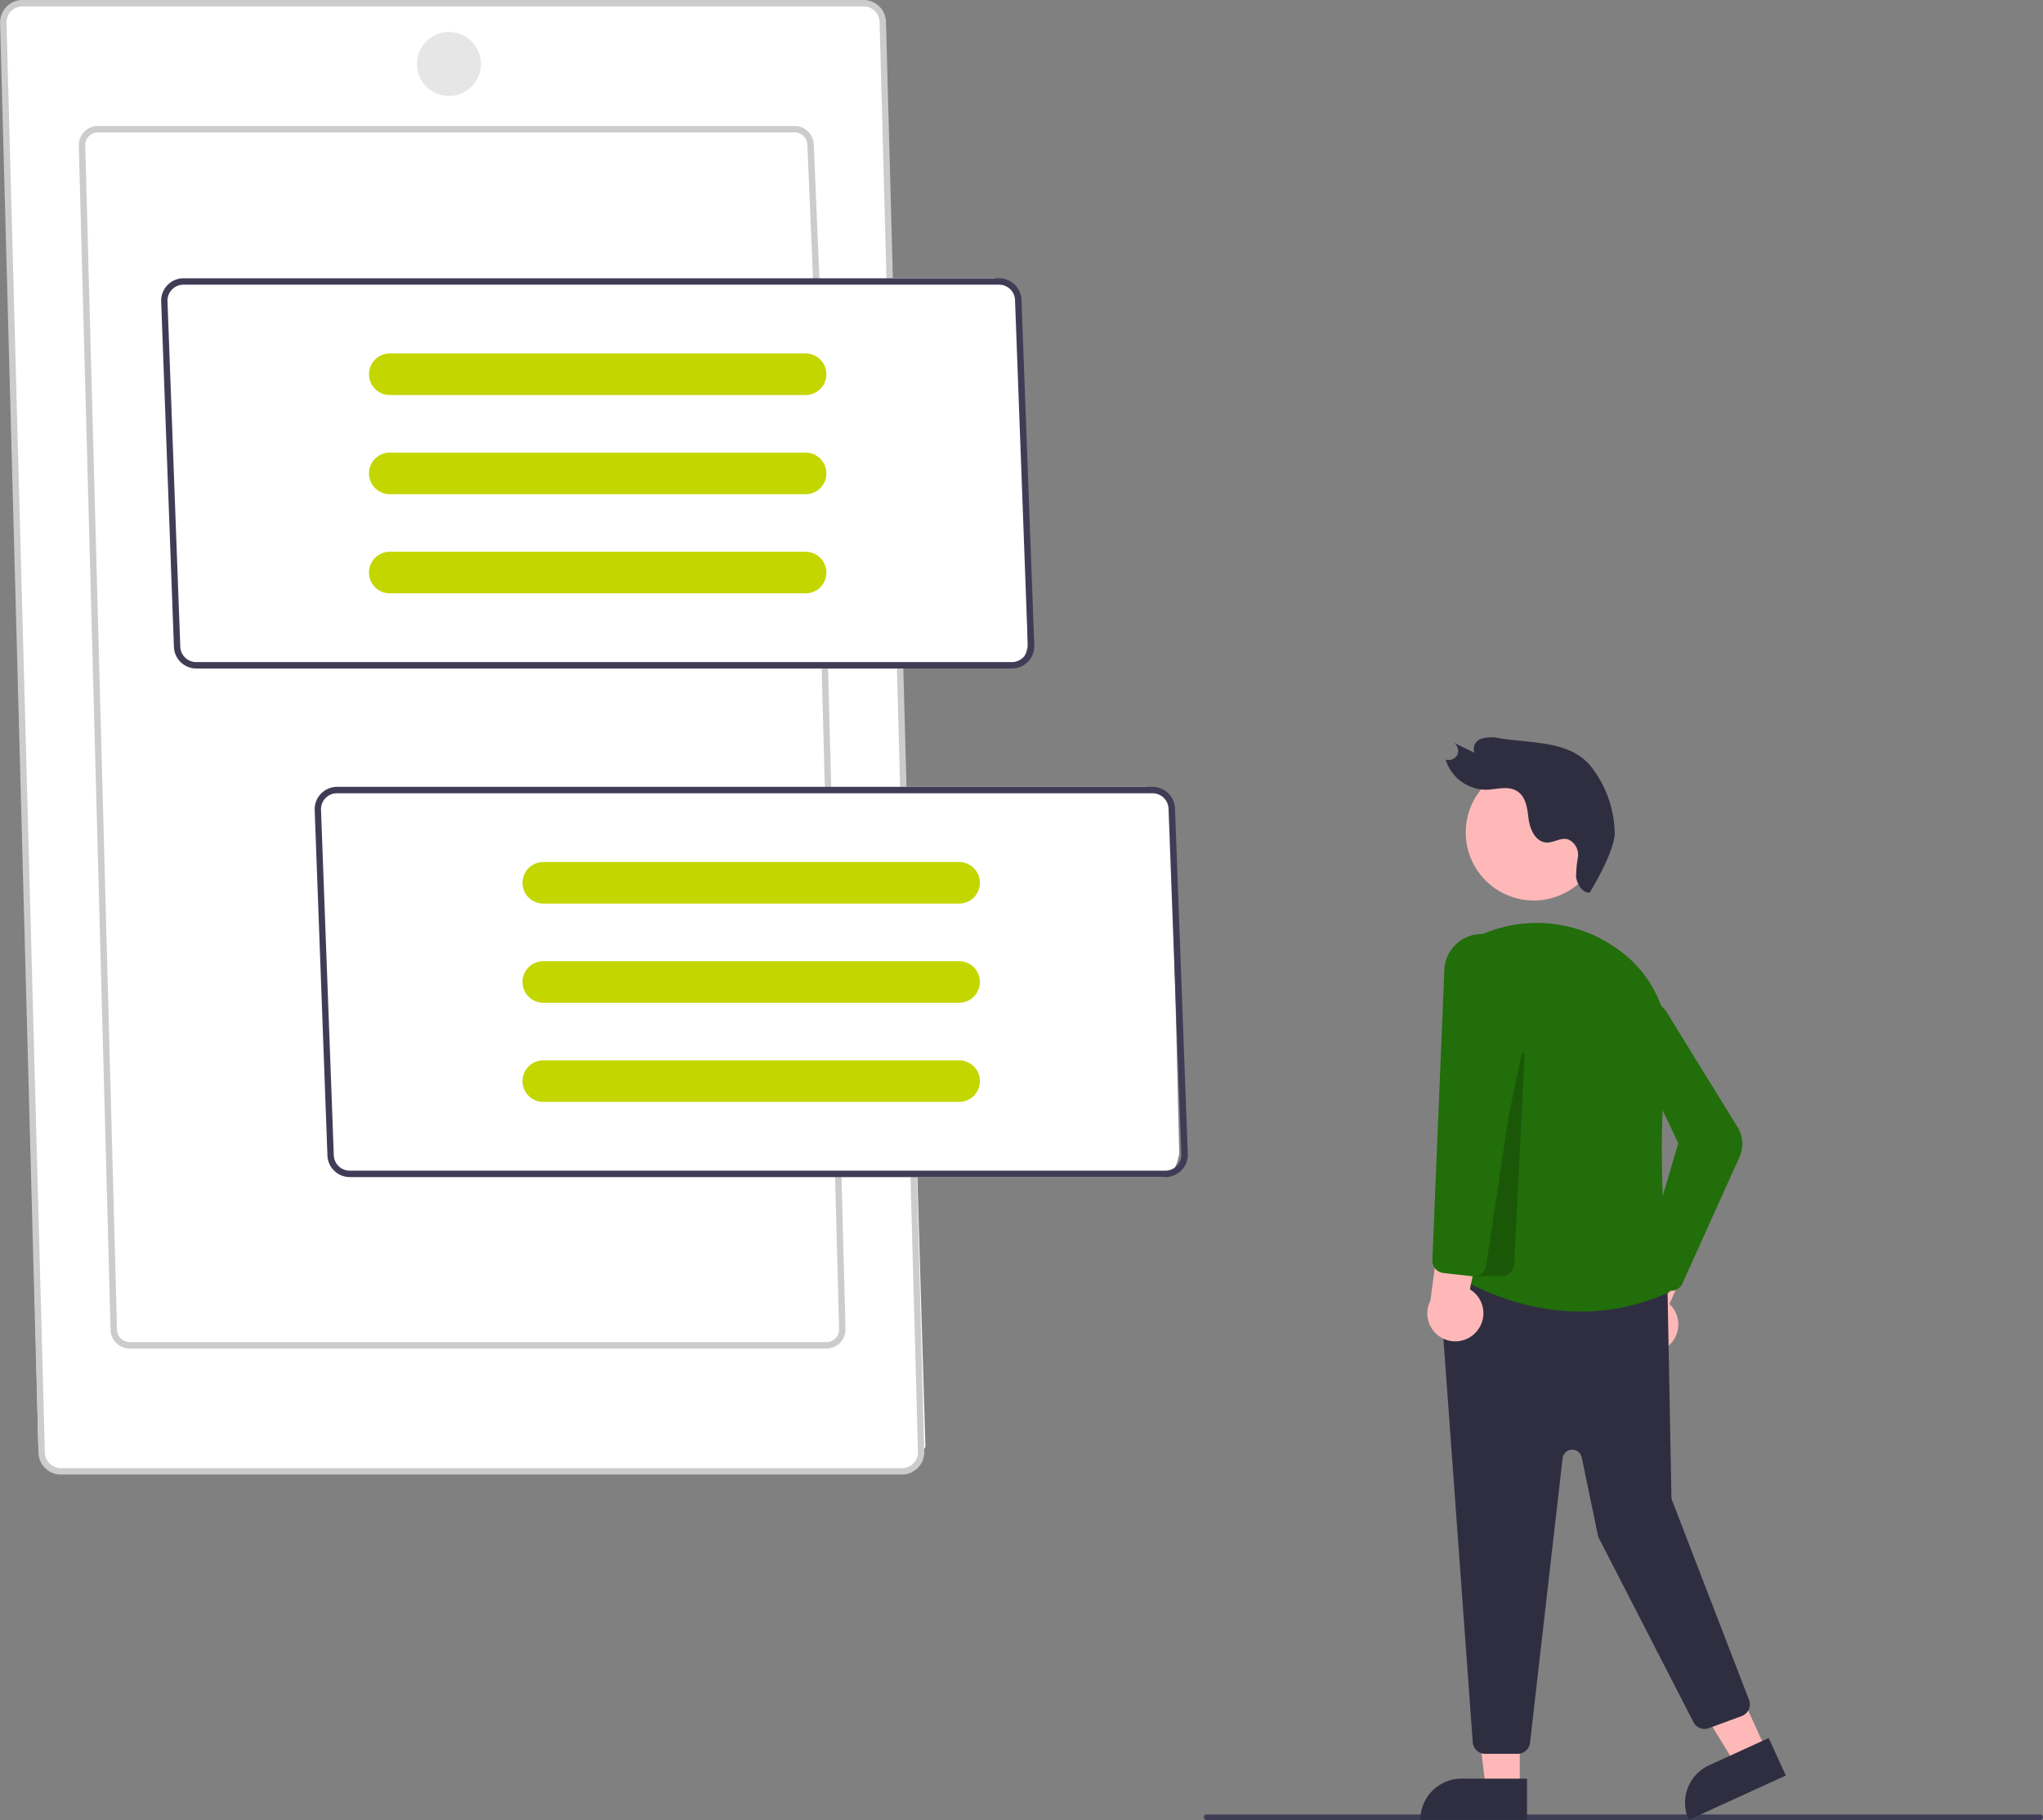 <svg xmlns="http://www.w3.org/2000/svg" width="193.822" height="172.662" viewBox="0 0 193.822 172.662">
  <rect x="0" y="0" width="193.822" height="172.662" fill="#808080" stroke="none"/>
  <g id="undraw_survey_05s5" transform="translate(2 0.252)">
    <g id="people" transform="translate(112.21 69.69)">
      <path id="パス_76" data-name="パス 76" d="M738.522,708.026H659.436a.263.263,0,0,1,0-.526h79.086a.263.263,0,1,1,0,.526Z" transform="translate(-659.173 -605.306)" fill="#3f3d56"/>
      <path id="パス_77" data-name="パス 77" d="M522.08,472.685h-3.221l-1.533-12.425h4.754Z" transform="translate(-492.108 -372.974)" fill="#ffb8b8"/>
      <path id="パス_78" data-name="パス 78" d="M503.426,504.045h6.212v3.911H499.515A3.911,3.911,0,0,1,503.426,504.045Z" transform="translate(-478.976 -405.254)" fill="#2f2e41"/>
      <path id="パス_79" data-name="パス 79" d="M597.755,461.949l-2.93,1.338-6.556-10.665,4.324-1.975Z" transform="translate(-544.411 -365.888)" fill="#ffb8b8"/>
      <path id="パス_80" data-name="パス 80" d="M3.911,0h6.212V3.911H0A3.911,3.911,0,0,1,3.911,0Z" transform="translate(44.381 99.145) rotate(-24.548)" fill="#2f2e41"/>
      <path id="パス_81" data-name="パス 81" d="M814.524,503.144a2.642,2.642,0,0,0,.21-4.046l3.787-8.592-4.81.815-2.858,8.034a2.656,2.656,0,0,0,3.672,3.788Z" transform="translate(-770.56 -445.326)" fill="#ffb8b8"/>
      <path id="パス_82" data-name="パス 82" d="M751.379,553.2H748.3a1.187,1.187,0,0,1-1.179-1.1l-3.255-44.813a1.182,1.182,0,0,1,1.294-1.262l19.373,1.89a1.183,1.183,0,0,1,1.067,1.154l.373,19.768a.915.915,0,0,0,.061.314l7.3,18.932a1.182,1.182,0,0,1-.694,1.535l-3.118,1.149a1.183,1.183,0,0,1-1.46-.569L759.1,532.761a1.179,1.179,0,0,1-.106-.3l-1.532-7.381a.92.92,0,0,0-1.814.082l-3.09,26.99a1.182,1.182,0,0,1-1.175,1.048Z" transform="translate(-721.612 -456.764)" fill="#2f2e41"/>
      <circle id="楕円形_15" data-name="楕円形 15" cx="6.453" cy="6.453" r="6.453" transform="translate(24.846 2.578)" fill="#ffb8b8"/>
      <path id="パス_83" data-name="パス 83" d="M748.551,418.766c.826.57,10.133,6.7,20.742,1.825-.137-1.185-1.461-13.079-.305-21.848a11.09,11.09,0,0,0-4.545-10.574A13.067,13.067,0,0,0,751.3,386.75h0q-.261.117-.526.244Z" transform="translate(-725.067 -367.983)" fill="#216e0a"/>
      <path id="パス_84" data-name="パス 84" d="M815.412,441.376a1.179,1.179,0,0,1-.87-.384l-1.412-1.54a1.188,1.188,0,0,1-.262-1.134l3.233-10.943-4.919-10.33a2.183,2.183,0,0,1,3.893-1.974l6.65,10.79a3.009,3.009,0,0,1,.181,2.819l-5.415,12a1.179,1.179,0,0,1-.891.681A1.21,1.21,0,0,1,815.412,441.376Z" transform="translate(-771.086 -388.865)" fill="#216e0a"/>
      <path id="パス_85" data-name="パス 85" d="M759.493,453.654h-2.578l4.5-21.178.26.034-1,20.021A1.182,1.182,0,0,1,759.493,453.654Z" transform="translate(-731.233 -402.543)" opacity="0.2"/>
      <path id="パス_86" data-name="パス 86" d="M744.54,496.1a2.642,2.642,0,0,0-.634-4l1.92-9.191-4.536,1.8-1.128,8.452a2.656,2.656,0,0,0,4.378,2.944Z" transform="translate(-718.667 -439.726)" fill="#ffb8b8"/>
      <path id="パス_87" data-name="パス 87" d="M745.618,422.055a1.226,1.226,0,0,1-.133-.008l-2.75-.306a1.186,1.186,0,0,1-1.051-1.224l1.138-27.531a3.554,3.554,0,0,1,7.024-.608l.733,3.371,0,.024-3.791,25.274A1.179,1.179,0,0,1,745.618,422.055Z" transform="translate(-720.004 -370.917)" fill="#216e0a"/>
      <path id="パス_88" data-name="パス 88" d="M760.153,333.273c-.669.115-1.22-.817-1.3-1.472a11.508,11.508,0,0,1,.182-1.933,1.586,1.586,0,0,0-.957-1.635c-.709-.2-1.366.366-2.091.3-1.011-.1-1.519-1.278-1.641-2.236s-.219-2.091-1.094-2.636-1.953-.148-2.956-.131a4.037,4.037,0,0,1-3.817-2.859.961.961,0,0,0,1.1-.439.973.973,0,0,0-.293-1.15l1.921.941a1.032,1.032,0,0,1,.68-1.346,3.629,3.629,0,0,1,1.783-.018c3.009.467,6.493.237,8.489,2.531a10.632,10.632,0,0,1,2.365,6.569C762.362,329.712,760.153,333.273,760.153,333.273Z" transform="translate(-723.537 -318.552)" fill="#2f2e41"/>
    </g>
    <g id="paper" transform="translate(-2 -0.252)">
      <path id="パス_99" data-name="パス 99" d="M2.618,1h79.3c1.341,0,2.428.278,2.428,1.618l4.046,135.133s-1.087,2.428-2.428,2.428H6.664a2.428,2.428,0,0,1-2.428-2.428L1,2.618C1,1.278,1.278,1,2.618,1Z" transform="translate(-0.595 -0.501)" fill="#fff"/>
      <path id="パス_100" data-name="パス 100" d="M2.618,1h79.3a3.081,3.081,0,0,1,2.428,2.049l.809,32.713s-.278,2.264-1.618,2.264H6.664c-1.341,0-2.428-.289-2.428-.646L1,1.431C1,1.074,1.278,1,2.618,1Z" transform="translate(12.352 25.393)" fill="#fff"/>
      <path id="パス_101" data-name="パス 101" d="M2.618,1h79.3a3.081,3.081,0,0,1,2.428,2.049l.809,32.713s-.278,2.264-1.618,2.264H6.664c-1.341,0-2.428-.289-2.428-.646L1,1.431C1,1.074,1.278,1,2.618,1Z" transform="translate(26.724 73.639)" fill="#fff"/>
      <path id="パス_89" data-name="パス 89" d="M323.4,330.385h-79.8a2.126,2.126,0,0,1-2.124-2.124l-3.641-135.629a2.128,2.128,0,0,1,2.124-2.132h79.8a2.126,2.126,0,0,1,2.124,2.124l.66,24.57-.607.016-.66-24.578a1.521,1.521,0,0,0-1.517-1.525h-79.8a1.519,1.519,0,0,0-1.517,1.517l3.641,135.629a1.521,1.521,0,0,0,1.517,1.525h79.8a1.519,1.519,0,0,0,1.517-1.517L324.2,301.87l.607-.016.709,26.4A2.128,2.128,0,0,1,323.4,330.385Z" transform="translate(-237.827 -190.5)" fill="#ccc"/>
      <rect id="長方形_135" data-name="長方形 135" width="0.607" height="11.652" transform="matrix(1, -0.027, 0.027, 1, 85.083, 63.123)" fill="#ccc"/>
      <path id="パス_90" data-name="パス 90" d="M333.391,345.87H267.285a1.814,1.814,0,0,1-1.812-1.812L262.457,231.71a1.815,1.815,0,0,1,1.811-1.82h66.107a1.814,1.814,0,0,1,1.812,1.812l.546,12.926-.606.026-.547-12.938a1.209,1.209,0,0,0-1.205-1.217H264.268a1.206,1.206,0,0,0-1.2,1.2l3.016,112.348a1.208,1.208,0,0,0,1.2,1.213h66.107a1.206,1.206,0,0,0,1.2-1.2l-.391-14.751.607-.016.391,14.759A1.815,1.815,0,0,1,333.391,345.87Z" transform="translate(-254.983 -217.938)" fill="#ccc"/>
      <rect id="長方形_136" data-name="長方形 136" width="0.607" height="11.535" transform="translate(77.953 63.427) rotate(-1.516)" fill="#ccc"/>
      <path id="パス_91" data-name="パス 91" d="M368.911,314.519H291.534a2.126,2.126,0,0,1-2.124-2.107L288.2,279.624a2.126,2.126,0,0,1,2.124-2.124H367.7a2.126,2.126,0,0,1,2.124,2.107l1.214,32.789A2.126,2.126,0,0,1,368.911,314.519ZM288.8,279.608l1.214,32.787a1.519,1.519,0,0,0,1.517,1.517h77.377a1.519,1.519,0,0,0,1.517-1.5l-1.214-32.787a1.519,1.519,0,0,0-1.517-1.517H290.321A1.519,1.519,0,0,0,288.8,279.608Z" transform="translate(-272.912 -251.101)" fill="#3f3d56"/>
      <path id="パス_92" data-name="パス 92" d="M416.911,473.519H339.534a2.126,2.126,0,0,1-2.124-2.107L336.2,438.624a2.126,2.126,0,0,1,2.124-2.124H415.7a2.126,2.126,0,0,1,2.124,2.107l1.214,32.789A2.126,2.126,0,0,1,416.911,473.519ZM336.8,438.608l1.214,32.787a1.519,1.519,0,0,0,1.517,1.517h77.377a1.519,1.519,0,0,0,1.517-1.5l-1.214-32.787a1.519,1.519,0,0,0-1.517-1.517H338.321A1.519,1.519,0,0,0,336.8,438.608Z" transform="translate(-306.348 -361.854)" fill="#3f3d56"/>
      <path id="パス_93" data-name="パス 93" d="M403.169,460a1.972,1.972,0,1,0,0,3.945h39.447a1.972,1.972,0,0,0,0-3.945Z" transform="translate(-351.624 -378.223)" fill="#c3d600"/>
      <path id="パス_94" data-name="パス 94" d="M403.169,491a1.972,1.972,0,1,0,0,3.945h39.447a1.972,1.972,0,1,0,0-3.945Z" transform="translate(-351.624 -399.817)" fill="#c3d600"/>
      <path id="パス_95" data-name="パス 95" d="M403.169,522a1.972,1.972,0,1,0,0,3.945h39.447a1.972,1.972,0,1,0,0-3.945Z" transform="translate(-351.624 -421.41)" fill="#c3d600"/>
      <path id="パス_96" data-name="パス 96" d="M355.169,301a1.972,1.972,0,0,0,0,3.945h39.447a1.972,1.972,0,0,0,0-3.945Z" transform="translate(-318.189 -267.47)" fill="#c3d600"/>
      <path id="パス_97" data-name="パス 97" d="M355.169,332a1.972,1.972,0,0,0,0,3.945h39.447a1.972,1.972,0,0,0,0-3.945Z" transform="translate(-318.189 -289.063)" fill="#c3d600"/>
      <path id="パス_98" data-name="パス 98" d="M355.169,363a1.972,1.972,0,0,0,0,3.945h39.447a1.972,1.972,0,0,0,0-3.945Z" transform="translate(-318.189 -310.657)" fill="#c3d600"/>
      <circle id="楕円形_16" data-name="楕円形 16" cx="3.034" cy="3.034" r="3.034" transform="translate(39.559 3.034)" fill="#e6e6e6"/>
    </g>
  </g>
</svg>
